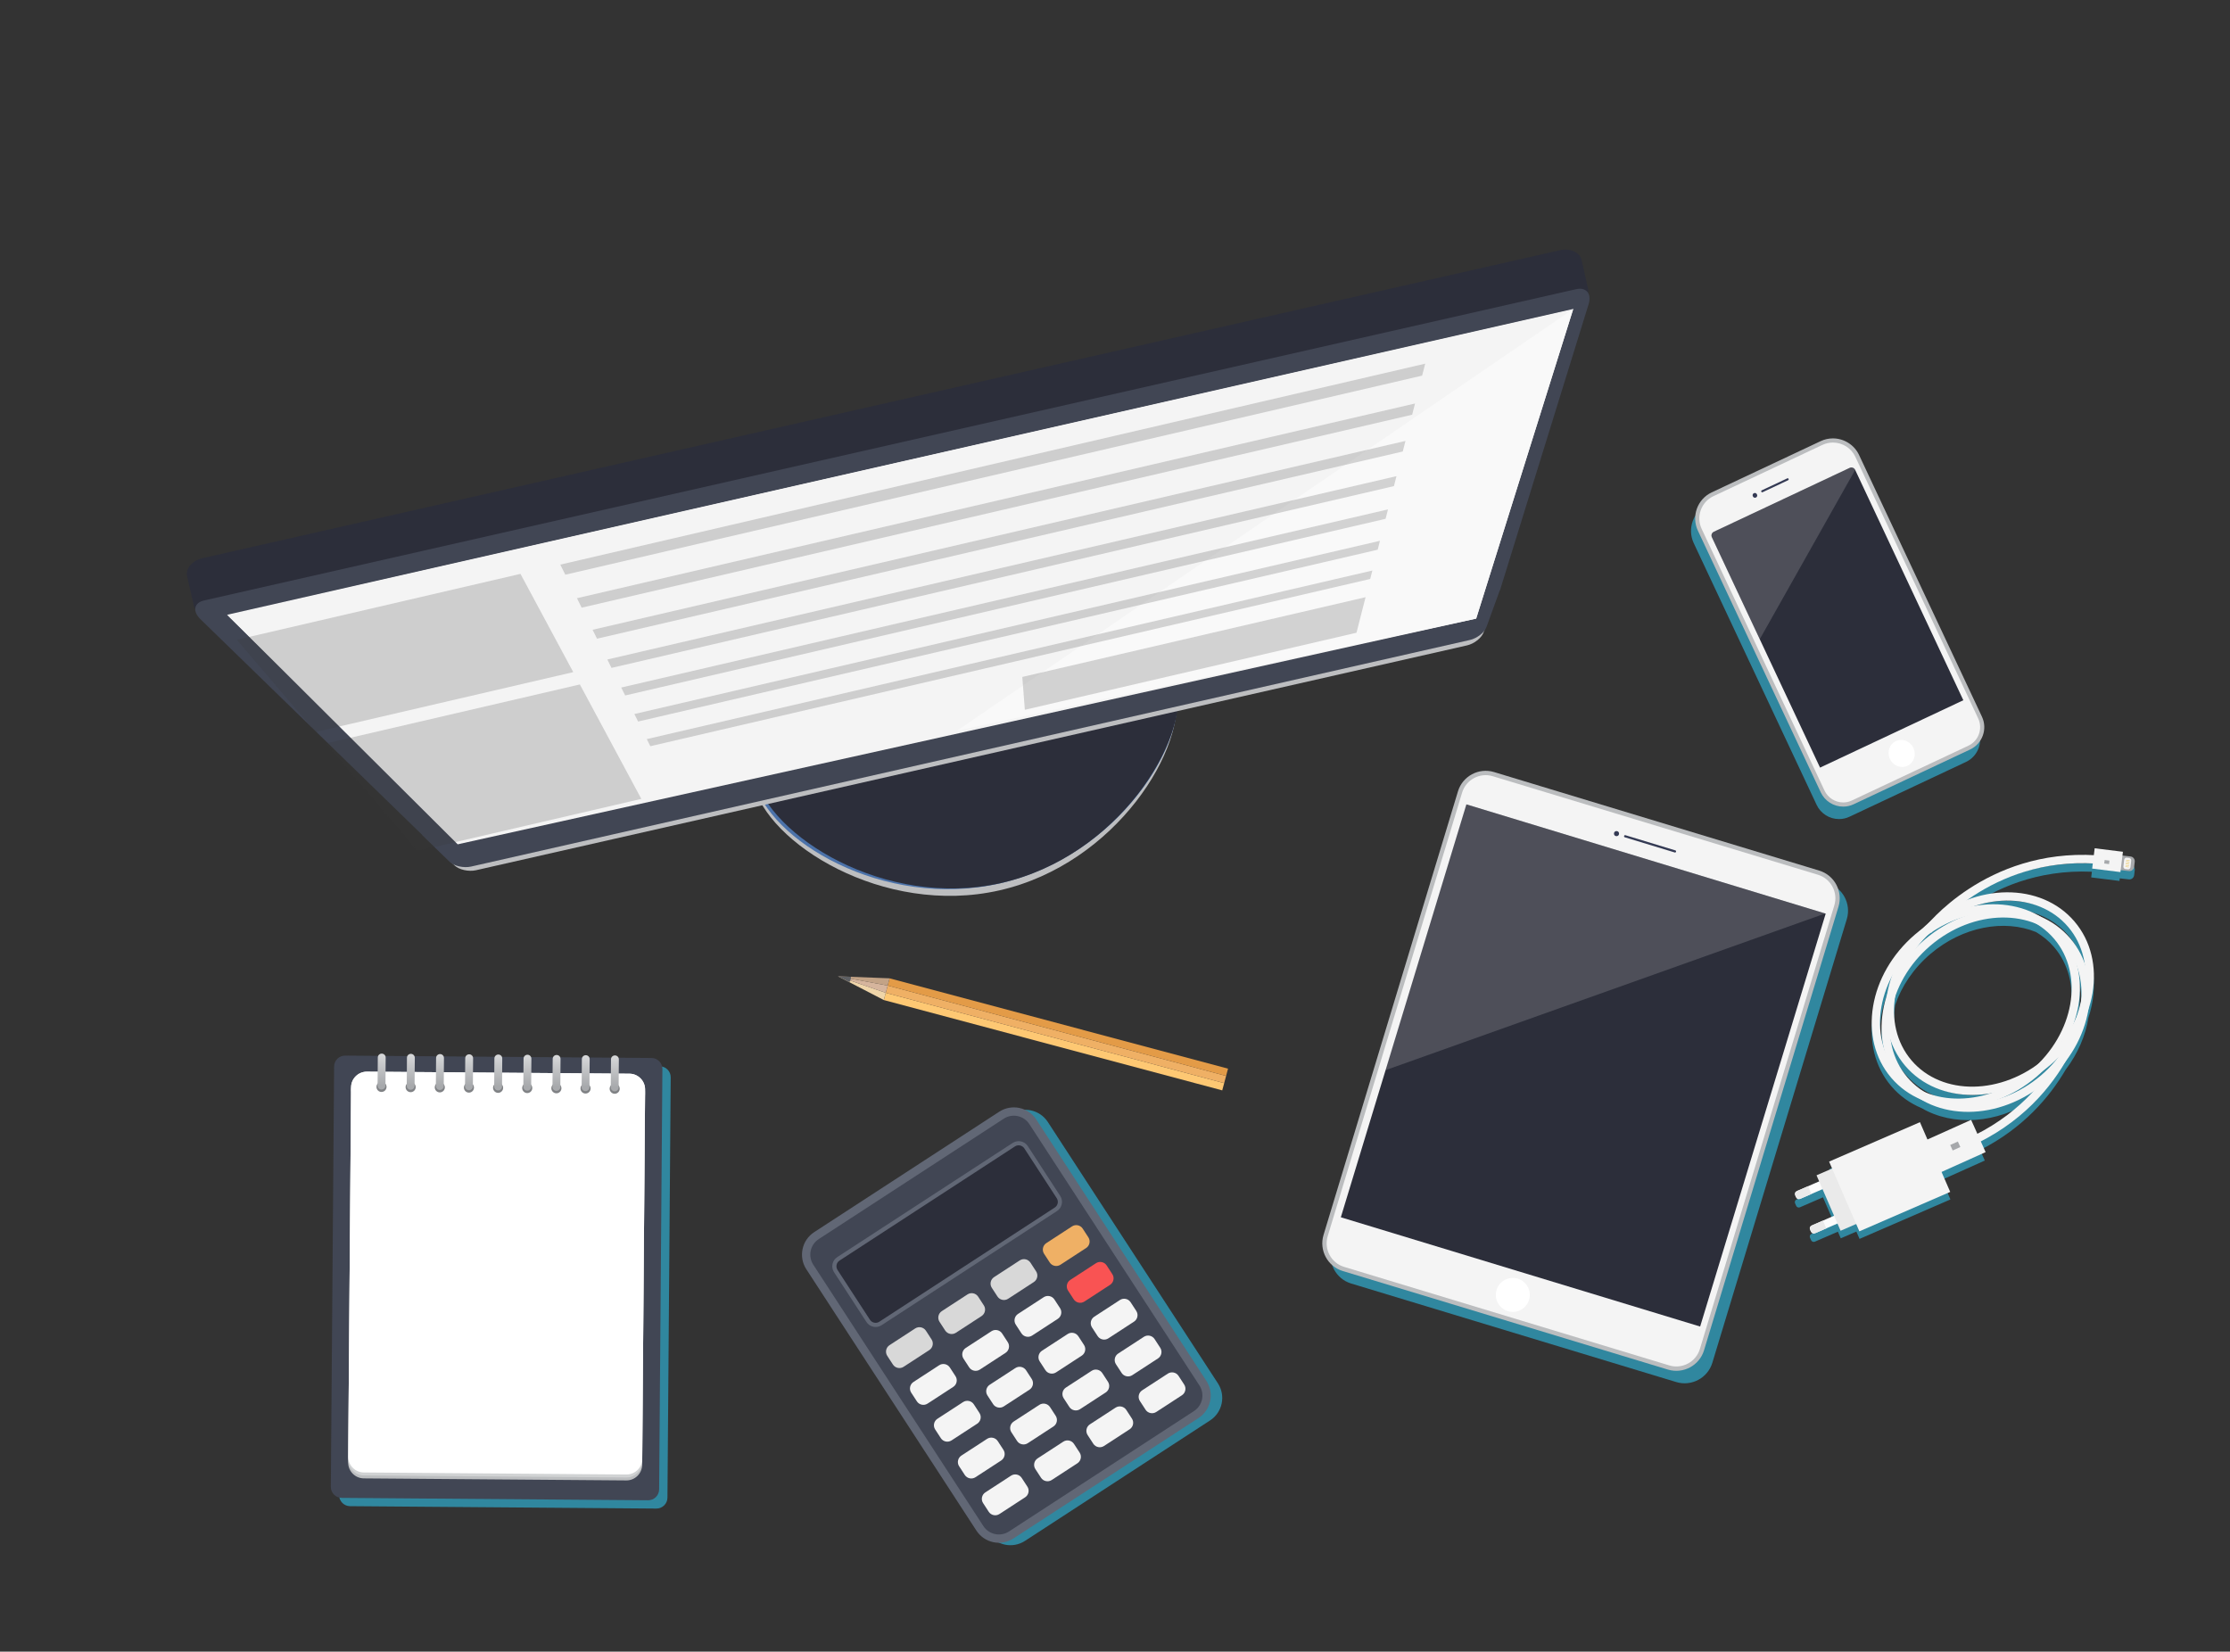 <?xml version="1.0" encoding="utf-8"?>
<!-- Generator: Adobe Illustrator 16.0.0, SVG Export Plug-In . SVG Version: 6.00 Build 0)  -->
<!DOCTYPE svg PUBLIC "-//W3C//DTD SVG 1.1//EN" "http://www.w3.org/Graphics/SVG/1.1/DTD/svg11.dtd">
<svg version="1.1" xmlns="http://www.w3.org/2000/svg" xmlns:xlink="http://www.w3.org/1999/xlink" x="0px" y="0px"
	 width="540.071px" height="400px" viewBox="0 0 540.071 400" enable-background="new 0 0 540.071 400" xml:space="preserve">
<rect x="0" y="0" width="540.071" height="400" fill="#333333" stroke="none"/>
<g id="Background">
</g>
<g id="Objects">
	<g>
		<defs>
			<rect id="SVGID_1_" x="8.35" width="800" height="400"/>
		</defs>
		<clipPath id="SVGID_2_">
			<use xlink:href="#SVGID_1_"  overflow="visible"/>
		</clipPath>
		<g clip-path="url(#SVGID_2_)">
			<g>
				<path opacity="0.7" fill="#30ACCE" d="M478.993,176.592l-29.77-63.396c-1.143-2.434-3.627-4.006-6.33-4.006
					c-1.027,0-2.019,0.221-2.95,0.659l-26.401,12.416c-3.479,1.636-4.979,5.796-3.345,9.275l29.769,63.396
					c0.978,2.083,3.105,3.428,5.417,3.428c0.877,0,1.727-0.189,2.523-0.564l28.223-13.273
					C479.106,183.129,480.389,179.569,478.993,176.592z"/>
				<g>
					<g>
						<g>
							<g>
								<path fill="#F4F4F4" d="M476.922,181.052L448.7,194.324c-2.723,1.279-5.994,0.1-7.272-2.622l-29.769-63.396
									c-1.512-3.22-0.115-7.092,3.104-8.605l26.4-12.416c3.223-1.516,7.098-0.118,8.612,3.105l29.768,63.396
									C480.819,176.504,479.641,179.773,476.922,181.052z"/>
							</g>
							<g>
								<path fill="#BBBDBF" d="M446.389,195.345c-2.313,0-4.439-1.346-5.417-3.428l-29.769-63.397
									c-1.634-3.479-0.134-7.64,3.345-9.274l26.401-12.416c0.931-0.438,1.923-0.66,2.951-0.66c2.703,0,5.188,1.573,6.33,4.007
									l29.768,63.396c1.398,2.978,0.115,6.537-2.861,7.936l-28.225,13.273C448.116,195.154,447.266,195.345,446.389,195.345z
									 M443.901,107.177c-0.879,0-1.727,0.189-2.522,0.563l-26.401,12.415c-2.977,1.4-4.26,4.96-2.862,7.936l29.768,63.397
									c0.813,1.731,2.583,2.85,4.506,2.85c0.729,0,1.434-0.157,2.096-0.469l28.225-13.272c2.473-1.164,3.541-4.123,2.379-6.597
									l-29.768-63.396C448.342,108.521,446.215,107.177,443.901,107.177z"/>
							</g>
						</g>
						<path fill="#2C2E3A" d="M475.489,169.585l-34.701,16.318l-26.199-55.796c-0.234-0.499-0.02-1.095,0.479-1.33l32.891-15.467
							c0.498-0.234,1.096-0.02,1.33,0.48L475.489,169.585z"/>
						<path fill="#343A54" d="M433.061,116.296l-6.186,2.909c-0.118,0.056-0.261,0-0.319-0.124l0,0
							c-0.058-0.123-0.009-0.269,0.108-0.324l6.187-2.909c0.117-0.055,0.261,0.001,0.318,0.124l0,0
							C433.227,116.095,433.178,116.241,433.061,116.296z"/>
						
							<ellipse transform="matrix(0.905 -0.426 0.426 0.905 -10.57 192.489)" fill="#343A54" cx="424.885" cy="119.867" rx="0.55" ry="0.578"/>
						<g>
							
								<ellipse transform="matrix(0.905 -0.426 0.426 0.905 -33.954 213.321)" fill="#FFFFFF" cx="460.442" cy="182.651" rx="3.143" ry="3.303"/>
						</g>
					</g>
					<path opacity="0.17" fill="#F2F2F2" d="M449.292,113.797l-23.106,41.009l-11.594-24.691c0,0-0.265-0.988,0.439-1.319
						s32.965-15.502,32.965-15.502S448.877,112.914,449.292,113.797z"/>
				</g>
			</g>
			<g>
				<path opacity="0.7" fill="#30ACCE" d="M442.592,213.86l-78.746-23.862c-3.7-1.118-7.617,0.977-8.737,4.673l-32.556,107.432
					c-1.12,3.695,0.973,7.619,4.669,8.739l78.745,23.868c3.701,1.112,7.615-0.98,8.737-4.673l32.561-107.439
					C448.385,218.901,446.29,214.98,442.592,213.86z"/>
				<g>
					<g>
						<path fill="#BBBDBF" d="M412.691,327.016c-1.122,3.692-5.037,5.786-8.737,4.673l-78.746-23.867
							c-3.696-1.12-5.79-5.044-4.669-8.739l32.556-107.432c1.12-3.696,5.038-5.791,8.737-4.673l78.747,23.862
							c3.697,1.12,5.792,5.041,4.673,8.737L412.691,327.016z"/>
						<path fill="#F4F4F4" d="M411.685,326.705c-0.954,3.145-4.282,4.925-7.423,3.97l-78.747-23.862
							c-3.14-0.952-4.921-4.283-3.97-7.424L354.1,191.958c0.957-3.147,4.288-4.93,7.427-3.973l78.75,23.861
							c3.141,0.955,4.922,4.283,3.967,7.425L411.685,326.705z"/>
					</g>
					
						<rect x="337.839" y="205.741" transform="matrix(0.957 0.291 -0.291 0.957 91.695 -100.402)" fill="#2C2E3A" width="90.928" height="104.492"/>
					<polygon opacity="0.17" fill="#F2F2F2" points="442.006,221.237 335.403,259.229 355.016,194.77 					"/>
					<circle fill="#FFFFFF" cx="366.38" cy="313.605" r="4.111"/>
					<path fill="#343A54" d="M405.604,206.456l-12.122-3.688c-0.122-0.037-0.191-0.166-0.154-0.288l0.019-0.061
						c0.037-0.122,0.167-0.19,0.289-0.154l12.122,3.688c0.122,0.037,0.191,0.166,0.154,0.289l-0.019,0.06
						C405.854,206.424,405.726,206.493,405.604,206.456z"/>
					<circle fill="#343A54" cx="391.493" cy="201.888" r="0.616"/>
				</g>
			</g>
			<g>
				<path opacity="0.7" fill="#30ACCE" d="M159.797,258.237l-7.997-0.062c-0.149-0.326-0.472-0.556-0.854-0.557
					c-0.384-0.004-0.71,0.221-0.864,0.543l-5.345-0.041c-0.147-0.325-0.47-0.555-0.852-0.557c-0.381-0.004-0.708,0.221-0.861,0.543
					l-5.344-0.041c-0.147-0.325-0.471-0.553-0.854-0.556c-0.381-0.003-0.708,0.22-0.863,0.542l-5.345-0.041
					c-0.149-0.325-0.47-0.555-0.854-0.56c-0.381,0-0.708,0.225-0.86,0.546l-5.342-0.041c-0.149-0.324-0.472-0.554-0.856-0.555
					c-0.381-0.006-0.708,0.219-0.863,0.541l-5.342-0.041c-0.149-0.324-0.471-0.554-0.852-0.555
					c-0.386-0.006-0.712,0.219-0.866,0.541l-5.339-0.041c-0.148-0.325-0.472-0.556-0.854-0.557
					c-0.382-0.003-0.709,0.221-0.865,0.543l-5.343-0.041c-0.149-0.325-0.472-0.554-0.856-0.558c-0.38-0.002-0.707,0.223-0.861,0.544
					l-5.338-0.041c-0.15-0.324-0.475-0.555-0.857-0.558c-0.382-0.002-0.711,0.222-0.865,0.544l-8.005-0.063
					c-1.46-0.011-2.66,1.174-2.672,2.634l-0.792,101.809c-0.014,1.456,1.172,2.661,2.631,2.67l74.201,0.579
					c1.458,0.011,2.664-1.176,2.678-2.632l0.789-101.806C162.453,259.453,161.26,258.252,159.797,258.237z"/>
				<g>
					<g>
						<g>
							<path fill="#414654" d="M159.633,360.707c-0.014,1.457-1.219,2.644-2.677,2.633l-74.202-0.579
								c-1.459-0.009-2.646-1.214-2.631-2.671l0.792-101.808c0.011-1.46,1.212-2.645,2.671-2.634l74.197,0.575
								c1.463,0.015,2.655,1.216,2.639,2.678L159.633,360.707z"/>
							<path fill="#BCBEC0" d="M88.099,358.035c-2.093-0.018-3.796-1.743-3.781-3.839l0.695-89.445
								c0.016-2.096,1.746-3.8,3.844-3.784l63.583,0.494c2.095,0.014,3.797,1.747,3.782,3.842l-0.695,89.444
								c-0.015,2.101-1.742,3.8-3.839,3.785L88.099,358.035z"/>
							<path fill="#D1D3D4" d="M88.106,357.319c-2.095-0.018-3.796-1.744-3.782-3.845l0.697-89.44
								c0.014-2.101,1.747-3.801,3.841-3.786l63.582,0.496c2.098,0.018,3.799,1.747,3.784,3.841l-0.695,89.444
								c-0.015,2.099-1.745,3.801-3.84,3.784L88.106,357.319z"/>
							<path fill="#F1F2F2" d="M85.022,263.314l-0.012,1.585c0.012-2.1,1.743-3.795,3.84-3.782l63.586,0.496
								c2.095,0.013,3.798,1.743,3.783,3.839l0.008-1.582c0.02-2.095-1.684-3.826-3.777-3.842l-63.588-0.49
								C86.769,259.52,85.037,261.225,85.022,263.314z"/>
							<path fill="#FFFFFF" d="M88.114,356.603c-2.095-0.014-3.799-1.744-3.783-3.84l0.698-89.447
								c0.013-2.097,1.743-3.796,3.84-3.778l63.583,0.49c2.097,0.018,3.801,1.747,3.781,3.842l-0.694,89.447
								c-0.016,2.096-1.745,3.796-3.84,3.782L88.114,356.603z"/>
							<g>
								<g>
									<path fill="#808285" d="M148.88,262.444c-0.677-0.004-1.23,0.534-1.237,1.209c-0.003,0.676,0.54,1.23,1.219,1.237
										c0.678,0.008,1.217-0.542,1.225-1.215C150.094,262.997,149.558,262.45,148.88,262.444z"/>
									
										<linearGradient id="SVGID_3_" gradientUnits="userSpaceOnUse" x1="6848.477" y1="1864.839" x2="6840.224" y2="1864.839" gradientTransform="matrix(0.008 -1 -1 -0.008 1961.036 7118.441)">
										<stop  offset="0" style="stop-color:#DCDDDE"/>
										<stop  offset="1" style="stop-color:#A7A9AC"/>
									</linearGradient>
									<path fill="url(#SVGID_3_)" d="M148.932,255.605c-0.528-0.006-0.956,0.416-0.961,0.938l-0.053,6.8
										c-0.001,0.522,0.418,0.951,0.948,0.957l0,0c0.525-0.001,0.956-0.42,0.958-0.943l0.054-6.797
										C149.88,256.034,149.458,255.606,148.932,255.605L148.932,255.605z"/>
								</g>
								<g>
									<path fill="#808285" d="M141.819,262.39c-0.678-0.005-1.23,0.535-1.236,1.213c-0.001,0.675,0.538,1.228,1.215,1.233
										c0.678,0.005,1.229-0.542,1.235-1.216C143.041,262.94,142.498,262.394,141.819,262.39z"/>
									
										<linearGradient id="SVGID_4_" gradientUnits="userSpaceOnUse" x1="6848.477" y1="1871.898" x2="6840.227" y2="1871.898" gradientTransform="matrix(0.008 -1 -1 -0.008 1961.036 7118.441)">
										<stop  offset="0" style="stop-color:#DCDDDE"/>
										<stop  offset="1" style="stop-color:#A7A9AC"/>
									</linearGradient>
									<path fill="url(#SVGID_4_)" d="M141.872,255.551c-0.524-0.006-0.956,0.416-0.956,0.94l-0.052,6.799
										c-0.006,0.523,0.417,0.952,0.941,0.952l0,0c0.526,0.006,0.951-0.414,0.956-0.94l0.05-6.797
										C142.821,255.98,142.397,255.554,141.872,255.551L141.872,255.551z"/>
								</g>
								<g>
									<path fill="#808285" d="M134.759,262.335c-0.678-0.007-1.228,0.534-1.234,1.212c-0.001,0.672,0.541,1.228,1.218,1.234
										c0.676,0.006,1.223-0.54,1.229-1.213C135.979,262.894,135.437,262.339,134.759,262.335z"/>
									
										<linearGradient id="SVGID_5_" gradientUnits="userSpaceOnUse" x1="6848.476" y1="1878.96" x2="6840.227" y2="1878.96" gradientTransform="matrix(0.008 -1 -1 -0.008 1961.036 7118.441)">
										<stop  offset="0" style="stop-color:#DCDDDE"/>
										<stop  offset="1" style="stop-color:#A7A9AC"/>
									</linearGradient>
									<path fill="url(#SVGID_5_)" d="M134.813,255.497c-0.525-0.004-0.957,0.413-0.959,0.938l-0.055,6.8
										c-0.001,0.521,0.423,0.947,0.951,0.954l0,0c0.521,0.004,0.949-0.418,0.954-0.938l0.051-6.801
										C135.762,255.923,135.34,255.501,134.813,255.497L134.813,255.497z"/>
								</g>
								<g>
									<path fill="#808285" d="M127.701,262.279c-0.68-0.006-1.235,0.537-1.236,1.212c-0.005,0.674,0.536,1.23,1.214,1.236
										c0.679,0.003,1.231-0.544,1.234-1.219C128.92,262.834,128.375,262.282,127.701,262.279z"/>
									
										<linearGradient id="SVGID_6_" gradientUnits="userSpaceOnUse" x1="6848.481" y1="1886.017" x2="6840.226" y2="1886.017" gradientTransform="matrix(0.008 -1 -1 -0.008 1961.036 7118.441)">
										<stop  offset="0" style="stop-color:#DCDDDE"/>
										<stop  offset="1" style="stop-color:#A7A9AC"/>
									</linearGradient>
									<path fill="url(#SVGID_6_)" d="M127.751,255.438c-0.524,0-0.955,0.418-0.954,0.941l-0.053,6.8
										c-0.005,0.522,0.417,0.952,0.94,0.956l0,0c0.526,0.005,0.955-0.42,0.959-0.943l0.054-6.797
										C128.697,255.872,128.28,255.444,127.751,255.438L127.751,255.438z"/>
								</g>
								<g>
									<path fill="#808285" d="M120.636,262.223c-0.668-0.004-1.218,0.536-1.229,1.213c-0.003,0.675,0.543,1.231,1.215,1.237
										c0.681,0.006,1.226-0.544,1.231-1.216C121.856,262.777,121.317,262.227,120.636,262.223z"/>
									
										<linearGradient id="SVGID_7_" gradientUnits="userSpaceOnUse" x1="6848.476" y1="1893.076" x2="6840.229" y2="1893.076" gradientTransform="matrix(0.008 -1 -1 -0.008 1961.036 7118.441)">
										<stop  offset="0" style="stop-color:#DCDDDE"/>
										<stop  offset="1" style="stop-color:#A7A9AC"/>
									</linearGradient>
									<path fill="url(#SVGID_7_)" d="M120.693,255.389c-0.523-0.008-0.955,0.414-0.959,0.935l-0.052,6.801
										c-0.004,0.524,0.418,0.951,0.941,0.954l0,0c0.529,0.003,0.959-0.416,0.965-0.938l0.051-6.8
										C121.643,255.816,121.221,255.391,120.693,255.389L120.693,255.389z"/>
								</g>
								<g>
									<path fill="#808285" d="M113.583,262.17c-0.679-0.003-1.23,0.533-1.236,1.211c-0.003,0.678,0.539,1.232,1.217,1.234
										c0.674,0.005,1.222-0.539,1.229-1.215C114.799,262.723,114.261,262.176,113.583,262.17z"/>
									
										<linearGradient id="SVGID_8_" gradientUnits="userSpaceOnUse" x1="6848.476" y1="1900.138" x2="6840.227" y2="1900.138" gradientTransform="matrix(0.008 -1 -1 -0.008 1961.036 7118.441)">
										<stop  offset="0" style="stop-color:#DCDDDE"/>
										<stop  offset="1" style="stop-color:#A7A9AC"/>
									</linearGradient>
									<path fill="url(#SVGID_8_)" d="M113.636,255.334c-0.531-0.008-0.958,0.412-0.963,0.938l-0.054,6.797
										c-0.001,0.522,0.418,0.949,0.95,0.957l0,0c0.525,0.004,0.955-0.418,0.955-0.941l0.055-6.801
										C114.58,255.763,114.16,255.336,113.636,255.334L113.636,255.334z"/>
								</g>
								<g>
									<path fill="#808285" d="M106.524,262.116c-0.678-0.005-1.229,0.533-1.234,1.212c-0.006,0.674,0.538,1.227,1.214,1.234
										c0.681,0.004,1.224-0.54,1.235-1.216C107.74,262.671,107.203,262.12,106.524,262.116z"/>
									
										<linearGradient id="SVGID_9_" gradientUnits="userSpaceOnUse" x1="6848.479" y1="1907.196" x2="6840.23" y2="1907.196" gradientTransform="matrix(0.008 -1 -1 -0.008 1961.036 7118.441)">
										<stop  offset="0" style="stop-color:#DCDDDE"/>
										<stop  offset="1" style="stop-color:#A7A9AC"/>
									</linearGradient>
									<path fill="url(#SVGID_9_)" d="M106.576,255.277c-0.524-0.005-0.957,0.415-0.962,0.938l-0.055,6.799
										c-0.002,0.525,0.426,0.952,0.95,0.954l0,0c0.527,0.008,0.953-0.414,0.961-0.938l0.051-6.8
										C107.526,255.707,107.103,255.278,106.576,255.277L106.576,255.277z"/>
								</g>
								<g>
									<path fill="#808285" d="M99.46,262.06c-0.678-0.009-1.225,0.538-1.229,1.213c-0.007,0.675,0.536,1.229,1.213,1.231
										c0.676,0.01,1.226-0.538,1.232-1.213C100.682,262.615,100.137,262.065,99.46,262.06z"/>
									
										<linearGradient id="SVGID_10_" gradientUnits="userSpaceOnUse" x1="6848.48" y1="1914.256" x2="6840.225" y2="1914.256" gradientTransform="matrix(0.008 -1 -1 -0.008 1961.036 7118.441)">
										<stop  offset="0" style="stop-color:#DCDDDE"/>
										<stop  offset="1" style="stop-color:#A7A9AC"/>
									</linearGradient>
									<path fill="url(#SVGID_10_)" d="M99.513,255.222c-0.524-0.002-0.954,0.416-0.958,0.939l-0.048,6.798
										c-0.008,0.523,0.414,0.951,0.94,0.96l0,0c0.528-0.002,0.951-0.422,0.957-0.946l0.057-6.798
										C100.46,255.65,100.041,255.228,99.513,255.222L99.513,255.222z"/>
								</g>
								<g>
									<path fill="#808285" d="M92.404,262.003c-0.679-0.003-1.225,0.536-1.229,1.213c-0.008,0.677,0.534,1.233,1.209,1.236
										c0.682,0.006,1.225-0.542,1.231-1.216C93.622,262.557,93.081,262.008,92.404,262.003z"/>
									
										<linearGradient id="SVGID_11_" gradientUnits="userSpaceOnUse" x1="6848.481" y1="1921.312" x2="6840.229" y2="1921.312" gradientTransform="matrix(0.008 -1 -1 -0.008 1961.036 7118.441)">
										<stop  offset="0" style="stop-color:#DCDDDE"/>
										<stop  offset="1" style="stop-color:#A7A9AC"/>
									</linearGradient>
									<path fill="url(#SVGID_11_)" d="M92.456,255.166c-0.525-0.002-0.958,0.415-0.959,0.939l-0.053,6.8
										c-0.006,0.523,0.42,0.954,0.944,0.956l0,0c0.53,0.002,0.956-0.416,0.963-0.943l0.054-6.798
										C93.408,255.599,92.983,255.172,92.456,255.166L92.456,255.166z"/>
								</g>
							</g>
						</g>
					</g>
				</g>
			</g>
			<g>
				<path opacity="0.7" fill="#30ACCE" d="M515.979,209.433l-2.164-0.25l0.094-0.758l-6.844-0.853l-0.191,1.54
					c-22.145-1.035-35.813,12.032-39.643,16.279c-0.01,0.008-0.018,0.014-0.027,0.021c-0.6,0.511-1.168,1.041-1.717,1.583
					c-0.566,0.421-1.131,0.845-1.676,1.31c-11.301,9.637-13.902,25.211-5.795,34.717c2.029,2.382,4.543,4.159,7.348,5.335
					c7.643,4.47,18.227,3.787,27.021-1.99c-3.479,3.779-7.943,7.394-13.664,10.315l-1.541-3.436l-10.297,4.622l-1.855-4.276
					l-22.008,9.551l0.73,1.685l-3.775,1.639l0.699,1.609l-3.222,1.398l-2.052,0.89l0,0l-0.304,0.132
					c-0.352,0.152-0.516,0.566-0.362,0.918l0.263,0.606c0.153,0.353,0.566,0.516,0.919,0.362l0.303-0.131l0,0l2.471-1.072l0,0
					l2.803-1.216l2.794,6.438l-5.577,2.42c-0.353,0.153-0.516,0.566-0.362,0.918l0.263,0.606c0.153,0.353,0.566,0.516,0.919,0.363
					l0.303-0.132l0,0l2.47-1.072l0,0l2.803-1.216l0.699,1.609l3.773-1.638l0.771,1.776l22.01-9.551l-2.066-4.759l10.395-4.666
					l-1.139-2.539c10.357-5.266,16.783-12.729,20.732-19.483c2.945-3.881,4.809-8.246,5.51-12.6
					c2.492-7.536,1.514-15.512-3.391-21.265c-6.037-7.079-16.332-8.818-25.865-5.271c6.563-4.608,16.701-9.372,30.088-8.787
					l-0.17,1.375l6.844,0.852l0.078-0.625l2.195,0.253c0.635,0.073,1.215-0.387,1.287-1.021l0.143-1.23
					C517.073,210.086,516.614,209.506,515.979,209.433z M461.93,262.924c-2.154-2.526-3.461-5.535-3.98-8.748
					c0.779,2.147,1.928,4.159,3.459,5.954c4.934,5.787,12.717,7.99,20.602,6.671c-5.426,1.75-11.016,1.692-15.709-0.23
					C464.678,265.606,463.194,264.405,461.93,262.924z M493.211,262.785c0.6-0.51,1.168-1.041,1.717-1.583
					c0.566-0.421,1.131-0.845,1.676-1.31c0.557-0.474,1.084-0.966,1.598-1.467c-1.146,1.43-2.449,2.787-3.914,4.035
					c-2.781,2.372-5.852,4.108-8.998,5.244C488.059,266.511,490.745,264.889,493.211,262.785z M504.04,244.237
					c-0.217,0.989-0.561,2.351-1.088,3.985c-0.191,0.426-0.393,0.85-0.607,1.271c1.436-4.252,1.764-8.646,0.904-12.709
					C503.977,239.146,504.235,241.67,504.04,244.237z M497.475,229.375c6.971,8.174,5.133,21.367-3.885,30.321
					c-10.279,7.564-23.658,7.327-30.65-0.873c-3.596-4.218-4.842-9.772-3.973-15.392c1.529-4.515,4.41-8.869,8.533-12.386
					c7.826-6.672,17.922-8.465,25.604-5.316C494.729,226.692,496.211,227.895,497.475,229.375z M466.194,229.514
					c-0.555,0.474-1.084,0.966-1.598,1.467c0.688-0.855,1.428-1.684,2.229-2.478c0.289-0.214,0.584-0.413,0.879-0.614l0.027,0.021
					c0.006-0.006,0.027-0.035,0.064-0.08c2.025-1.371,4.152-2.452,6.32-3.235C471.348,225.789,468.661,227.41,466.194,229.514z
					 M458.071,238.706c-0.477,1.409-0.834,2.834-1.063,4.259c-1.391,4.201-1.699,8.537-0.85,12.55
					C454.54,250.271,455.256,244.222,458.071,238.706z M500.868,226.482c2.154,2.526,3.463,5.535,3.982,8.748
					c-0.781-2.147-1.93-4.159-3.459-5.954c-2.031-2.382-4.545-4.159-7.35-5.335c-4.51-2.638-10.043-3.479-15.637-2.543
					C486.819,218.684,495.633,220.344,500.868,226.482z"/>
				<g>
					<g>
						<g>
							<g>
								<path fill="#FCFCFC" d="M447.672,293.676l0.266,0.615c0.152,0.35-0.01,0.76-0.359,0.912l-8.053,3.494
									c-0.35,0.152-0.76-0.01-0.912-0.359l-0.267-0.615c-0.152-0.351,0.01-0.761,0.36-0.912l8.053-3.495
									C447.11,293.164,447.52,293.326,447.672,293.676z"/>
								<path fill="#FCFCFC" d="M444.059,285.35l0.268,0.615c0.15,0.35-0.012,0.76-0.361,0.912l-8.053,3.494
									c-0.35,0.152-0.76-0.01-0.912-0.359l-0.267-0.615c-0.151-0.351,0.01-0.761,0.36-0.912l8.053-3.495
									C443.497,284.838,443.907,285,444.059,285.35z"/>
							</g>
							<path fill="#EAEAEA" d="M441.484,295.604l-2.471,1.072c-0.519,0.226-0.759,0.834-0.533,1.354
								c0.225,0.519,0.834,0.759,1.353,0.534l2.47-1.072L441.484,295.604z"/>
							<path fill="#EAEAEA" d="M437.871,287.278l-2.47,1.072c-0.52,0.226-0.76,0.834-0.534,1.354
								c0.225,0.519,0.834,0.759,1.353,0.534l2.471-1.072L437.871,287.278z"/>
						</g>
						
							<rect x="439.121" y="285.755" transform="matrix(-0.398 -0.917 0.917 -0.398 358.494 814.471)" fill="#EAEAEA" width="14.644" height="7.745"/>
						
							<rect x="448.48" y="272.805" transform="matrix(-0.398 -0.917 0.917 -0.398 378.642 818.039)" fill="#F4F4F4" width="18.417" height="23.992"/>
					</g>
					<g>
						<g>
							<path fill="#F4F4F4" d="M458.016,261.009c-8.107-9.506-5.506-25.08,5.795-34.717s27.092-9.743,35.197-0.237
								s5.506,25.08-5.797,34.717C481.911,270.408,466.122,270.515,458.016,261.009z M497.475,227.361
								c-7.385-8.661-21.9-8.453-32.357,0.463c-10.457,8.917-12.955,23.217-5.57,31.878s21.9,8.453,32.357-0.463
								C502.362,250.322,504.86,236.022,497.475,227.361z"/>
						</g>
						<g>
							<path fill="#F4F4F4" d="M461.409,258.116c-8.107-9.506-5.506-25.08,5.795-34.717c11.301-9.638,27.092-9.743,35.197-0.237
								s5.506,25.08-5.797,34.717C485.303,267.516,469.514,267.622,461.409,258.116z M500.868,224.469
								c-7.385-8.661-21.9-8.454-32.357,0.463c-10.457,8.916-12.955,23.217-5.57,31.878s21.9,8.453,32.357-0.463
								C505.754,247.43,508.252,233.13,500.868,224.469z"/>
						</g>
						<g>
							<path fill="#F4F4F4" d="M460.399,262.217c-8.105-9.506-5.506-25.08,5.795-34.717c11.303-9.637,27.092-9.743,35.197-0.237
								s5.506,25.08-5.797,34.717C484.293,271.616,468.504,271.723,460.399,262.217z M499.858,228.569
								c-7.385-8.661-21.9-8.454-32.357,0.463s-12.955,23.217-5.57,31.878c7.387,8.661,21.9,8.453,32.357-0.463
								C504.745,251.53,507.243,237.23,499.858,228.569z"/>
						</g>
					</g>
					<g>
						<path fill="#F4F4F4" d="M466.122,224.685c0.145-0.192,14.742-19.176,41.482-17.559l-0.121,2.01
							c-25.629-1.549-39.613,16.576-39.752,16.76L466.122,224.685z"/>
					</g>
					<g>
						<path fill="#F4F4F4" d="M506.364,240.72c-0.027,0.238-3.17,23.979-27.133,35.957l-0.9-1.801
							c22.967-11.481,26.006-34.172,26.033-34.399L506.364,240.72z"/>
					</g>
					<g>
						
							<rect x="469.216" y="271.622" transform="matrix(0.41 0.912 -0.912 0.41 532.715 -268.081)" fill="#F4F4F4" width="8.566" height="11.916"/>
						
							<rect x="472.768" y="276.564" transform="matrix(0.41 0.912 -0.912 0.41 532.556 -268.098)" fill="#A6A8AB" width="1.463" height="2.034"/>
					</g>
					<g>
						<g>
							<path fill="#A6A8AB" d="M510.997,209.269l0.143-1.246c0.074-0.631,0.65-1.088,1.281-1.015l3.566,0.412
								c0.631,0.072,1.088,0.648,1.014,1.279l-0.143,1.246c-0.072,0.631-0.648,1.087-1.279,1.015l-3.568-0.412
								C511.379,210.476,510.922,209.899,510.997,209.269z"/>
							<path fill="#F4F4F4" d="M514.252,209.85l0.188-1.627c0.035-0.304,0.313-0.524,0.617-0.489l0.6,0.069
								c0.305,0.035,0.525,0.313,0.49,0.617l-0.188,1.627c-0.035,0.304-0.313,0.524-0.617,0.489l-0.602-0.069
								C514.438,210.432,514.217,210.154,514.252,209.85z"/>
							<g>
								<g>
									<path fill="#EFCE73" d="M514.905,208.311l0.004-0.042c0.004-0.021,0.023-0.037,0.045-0.035l0.797,0.093
										c0.021,0.002,0.037,0.021,0.035,0.043l-0.006,0.043c-0.002,0.021-0.021,0.037-0.043,0.034l-0.799-0.092
										C514.917,208.353,514.901,208.332,514.905,208.311z"/>
									<path fill="#EFCE73" d="M514.87,208.609L514.87,208.609c0.004-0.033,0.035-0.057,0.068-0.053l0.754,0.087
										c0.033,0.004,0.059,0.034,0.055,0.067l0,0c-0.004,0.033-0.035,0.058-0.068,0.054l-0.756-0.087
										C514.889,208.674,514.866,208.643,514.87,208.609z"/>
									<path fill="#EFCE73" d="M514.833,208.93L514.833,208.93c0.004-0.033,0.035-0.057,0.068-0.053l0.754,0.087
										c0.033,0.004,0.059,0.034,0.055,0.067l0,0c-0.004,0.033-0.035,0.058-0.068,0.054l-0.756-0.087
										C514.852,208.994,514.829,208.963,514.833,208.93z"/>
									<path fill="#EFCE73" d="M514.795,209.25L514.795,209.25c0.004-0.033,0.035-0.057,0.068-0.053l0.754,0.087
										c0.033,0.004,0.059,0.034,0.055,0.067l0,0c-0.004,0.033-0.035,0.058-0.068,0.054l-0.754-0.088
										C514.817,209.314,514.792,209.283,514.795,209.25z"/>
									<path fill="#EFCE73" d="M514.758,209.57L514.758,209.57c0.004-0.033,0.035-0.057,0.068-0.053l0.754,0.087
										c0.035,0.004,0.059,0.034,0.055,0.067l0,0c-0.004,0.033-0.035,0.058-0.068,0.054l-0.754-0.088
										C514.78,209.635,514.754,209.604,514.758,209.57z"/>
									<path fill="#EFCE73" d="M514.719,209.912l0.006-0.042c0.002-0.022,0.021-0.037,0.043-0.035l0.797,0.092
										c0.023,0.003,0.037,0.022,0.035,0.044l-0.004,0.043c-0.004,0.021-0.023,0.037-0.045,0.034l-0.797-0.092
										C514.733,209.953,514.717,209.934,514.719,209.912z"/>
								</g>
							</g>
						</g>
						<g>
							
								<rect x="507.702" y="204.996" transform="matrix(-0.123 0.992 -0.992 -0.123 779.944 -272.141)" fill="#F4F4F4" width="4.958" height="6.897"/>
							
								<rect x="509.758" y="207.856" transform="matrix(-0.122 0.993 -0.993 -0.122 779.471 -272.406)" fill="#A6A8AB" width="0.846" height="1.177"/>
						</g>
					</g>
				</g>
			</g>
			<g>
				<path opacity="0.7" fill="#30ACCE" d="M244.786,269.825l-44.822,29.17c-3,1.952-3.852,5.98-1.9,8.979l41.193,63.298
					c1.952,3,5.981,3.853,8.981,1.9l44.822-29.17c2.999-1.952,3.852-5.98,1.899-8.98l-41.193-63.298
					C251.813,268.726,247.785,267.873,244.786,269.825z"/>
				<g>
					<g>
						<g>
							<path fill="#414654" d="M289.724,342.569l-44.821,29.17c-2.528,1.645-5.942,0.923-7.587-1.605l-41.193-63.297
								c-1.645-2.528-0.923-5.942,1.605-7.588l44.822-29.169c2.528-1.646,5.942-0.923,7.587,1.604l41.193,63.298
								C292.974,337.511,292.251,340.925,289.724,342.569z"/>
						</g>
						<g>
							<path fill="#616775" d="M290.273,343.414l-44.822,29.169c-3,1.952-7.028,1.101-8.981-1.899l-41.193-63.298
								c-1.952-2.999-1.1-7.028,1.9-8.98L242,269.236c2.999-1.952,7.028-1.101,8.979,1.899l41.193,63.298
								C294.125,337.434,293.272,341.462,290.273,343.414z M198.276,300.094c-2.069,1.347-2.657,4.125-1.311,6.193l41.193,63.298
								c1.347,2.069,4.125,2.657,6.195,1.311l44.822-29.17c2.068-1.347,2.656-4.124,1.31-6.194l-41.193-63.297
								c-1.346-2.069-4.125-2.657-6.193-1.311L198.276,300.094z"/>
						</g>
					</g>
					<g>
						<g>
							<path fill="#D8D8D8" d="M225.063,326.963l-6.225,4.052c-0.861,0.561-2.025,0.314-2.585-0.547l-1.373-2.11
								c-0.561-0.861-0.314-2.024,0.547-2.585l6.225-4.052c0.861-0.561,2.025-0.314,2.586,0.547l1.373,2.11
								C226.171,325.239,225.925,326.402,225.063,326.963z"/>
							<path fill="#D8D8D8" d="M237.723,318.725l-6.225,4.052c-0.861,0.561-2.025,0.314-2.586-0.548l-1.373-2.109
								c-0.561-0.861-0.314-2.025,0.547-2.586l6.225-4.051c0.861-0.561,2.025-0.314,2.585,0.547l1.373,2.109
								C238.831,317,238.584,318.164,237.723,318.725z"/>
							<path fill="#D8D8D8" d="M250.383,310.486l-6.225,4.051c-0.862,0.561-2.025,0.314-2.586-0.547l-1.373-2.109
								c-0.561-0.862-0.314-2.025,0.547-2.586l6.225-4.052c0.862-0.561,2.025-0.314,2.586,0.547l1.373,2.11
								C251.49,308.762,251.244,309.926,250.383,310.486z"/>
							<path fill="#EFB065" d="M263.042,302.247l-6.226,4.052c-0.861,0.561-2.025,0.314-2.585-0.547l-1.373-2.11
								c-0.561-0.861-0.314-2.024,0.547-2.586l6.225-4.051c0.861-0.561,2.025-0.314,2.586,0.547l1.373,2.11
								C264.15,300.523,263.904,301.687,263.042,302.247z"/>
						</g>
						<g>
							<path fill="#F4F4F4" d="M230.865,335.878l-6.225,4.051c-0.862,0.561-2.025,0.314-2.586-0.547l-1.373-2.109
								c-0.561-0.862-0.314-2.025,0.547-2.586l6.225-4.052c0.861-0.561,2.025-0.314,2.586,0.547l1.373,2.11
								C231.973,334.153,231.727,335.317,230.865,335.878z"/>
							<path fill="#F4F4F4" d="M243.524,327.639l-6.225,4.052c-0.861,0.561-2.025,0.314-2.585-0.547l-1.373-2.11
								c-0.561-0.861-0.315-2.024,0.547-2.586l6.225-4.051c0.861-0.561,2.025-0.314,2.586,0.547l1.373,2.11
								C244.632,325.915,244.386,327.078,243.524,327.639z"/>
							<path fill="#F4F4F4" d="M256.184,319.4l-6.225,4.051c-0.861,0.562-2.025,0.315-2.586-0.547L246,320.795
								c-0.561-0.861-0.314-2.025,0.547-2.586l6.226-4.051c0.861-0.561,2.025-0.314,2.585,0.547l1.373,2.109
								C257.292,317.676,257.045,318.84,256.184,319.4z"/>
							<path fill="#F95353" d="M268.844,311.162l-6.225,4.051c-0.862,0.561-2.025,0.314-2.586-0.547l-1.373-2.109
								c-0.561-0.862-0.314-2.025,0.547-2.586l6.225-4.052c0.862-0.561,2.025-0.314,2.586,0.547l1.373,2.11
								C269.951,309.438,269.705,310.602,268.844,311.162z"/>
						</g>
						<g>
							<path fill="#F4F4F4" d="M236.667,344.792l-6.225,4.052c-0.862,0.561-2.025,0.314-2.586-0.547l-1.373-2.11
								c-0.561-0.861-0.314-2.025,0.547-2.586l6.225-4.051c0.862-0.561,2.025-0.314,2.586,0.547l1.373,2.109
								C237.774,343.068,237.528,344.231,236.667,344.792z"/>
							<path fill="#F4F4F4" d="M249.326,336.554l-6.226,4.051c-0.861,0.561-2.025,0.314-2.585-0.547l-1.373-2.109
								c-0.561-0.862-0.314-2.025,0.547-2.586l6.225-4.052c0.861-0.561,2.025-0.314,2.586,0.547l1.373,2.11
								C250.434,334.829,250.188,335.993,249.326,336.554z"/>
							<path fill="#F4F4F4" d="M261.985,328.314l-6.225,4.052c-0.861,0.561-2.025,0.314-2.585-0.547l-1.374-2.11
								c-0.561-0.861-0.314-2.024,0.547-2.586l6.225-4.051c0.861-0.561,2.025-0.314,2.585,0.547l1.374,2.11
								C263.093,326.591,262.847,327.754,261.985,328.314z"/>
							<path fill="#F4F4F4" d="M274.645,320.076l-6.225,4.052c-0.861,0.561-2.025,0.314-2.586-0.548l-1.373-2.109
								c-0.561-0.861-0.314-2.025,0.547-2.586l6.226-4.051c0.861-0.562,2.025-0.314,2.585,0.547l1.373,2.109
								C275.753,318.352,275.506,319.516,274.645,320.076z"/>
						</g>
						<g>
							<path fill="#F4F4F4" d="M242.468,353.707l-6.225,4.051c-0.861,0.561-2.025,0.314-2.585-0.547l-1.374-2.11
								c-0.561-0.861-0.314-2.024,0.547-2.585l6.225-4.052c0.861-0.561,2.025-0.314,2.585,0.547l1.374,2.11
								C243.576,351.982,243.33,353.146,242.468,353.707z"/>
							<path fill="#F4F4F4" d="M255.127,345.468l-6.225,4.052c-0.862,0.561-2.025,0.314-2.586-0.547l-1.373-2.11
								c-0.561-0.861-0.314-2.025,0.547-2.586l6.225-4.051c0.862-0.561,2.025-0.314,2.586,0.547l1.373,2.109
								C256.235,343.744,255.989,344.907,255.127,345.468z"/>
							<path fill="#F4F4F4" d="M267.787,337.229l-6.225,4.051c-0.862,0.561-2.025,0.314-2.586-0.547l-1.373-2.109
								c-0.561-0.862-0.314-2.025,0.547-2.586l6.225-4.052c0.862-0.561,2.025-0.314,2.586,0.547l1.373,2.11
								C268.895,335.505,268.648,336.669,267.787,337.229z"/>
							<path fill="#F4F4F4" d="M280.446,328.99l-6.225,4.052c-0.861,0.561-2.025,0.314-2.585-0.547l-1.374-2.11
								c-0.561-0.861-0.314-2.025,0.547-2.586l6.225-4.051c0.861-0.561,2.025-0.314,2.585,0.547l1.373,2.11
								C281.554,327.267,281.308,328.43,280.446,328.99z"/>
						</g>
						<g>
							<path fill="#F4F4F4" d="M248.269,362.621l-6.225,4.051c-0.861,0.561-2.025,0.314-2.585-0.547l-1.373-2.109
								c-0.561-0.861-0.315-2.025,0.547-2.586l6.225-4.052c0.861-0.561,2.025-0.314,2.585,0.548l1.374,2.109
								C249.377,360.896,249.131,362.061,248.269,362.621z"/>
							<path fill="#F4F4F4" d="M260.929,354.383l-6.225,4.051c-0.861,0.561-2.025,0.314-2.586-0.547l-1.373-2.11
								c-0.561-0.861-0.314-2.024,0.547-2.585l6.225-4.052c0.861-0.561,2.025-0.314,2.585,0.547l1.373,2.11
								C262.037,352.658,261.791,353.821,260.929,354.383z"/>
							<path fill="#F4F4F4" d="M273.588,346.144l-6.225,4.052c-0.862,0.561-2.025,0.314-2.586-0.547l-1.373-2.11
								c-0.561-0.861-0.314-2.025,0.547-2.586l6.225-4.051c0.862-0.561,2.025-0.314,2.586,0.547l1.373,2.109
								C274.696,344.42,274.45,345.583,273.588,346.144z"/>
							<path fill="#F4F4F4" d="M286.248,337.905l-6.226,4.051c-0.861,0.561-2.025,0.314-2.585-0.547l-1.373-2.109
								c-0.561-0.862-0.314-2.025,0.547-2.586l6.225-4.052c0.861-0.561,2.025-0.314,2.586,0.547l1.373,2.11
								C287.355,336.181,287.109,337.345,286.248,337.905z"/>
						</g>
					</g>
					<g>
						<path fill="#2C2E3A" d="M255.734,292.859l-42.52,27.672c-0.979,0.638-2.303,0.357-2.94-0.622l-7.867-12.089
							c-0.638-0.979-0.358-2.303,0.622-2.94l42.52-27.672c0.98-0.638,2.303-0.357,2.941,0.622l7.867,12.089
							C256.994,290.898,256.714,292.222,255.734,292.859z"/>
						<path fill="#616775" d="M255.997,293.29l-42.495,27.655c-1.222,0.795-2.862,0.447-3.657-0.774l-7.852-12.064
							c-0.794-1.221-0.448-2.862,0.774-3.657l42.495-27.655c1.221-0.794,2.862-0.447,3.657,0.774l7.851,12.064
							C257.565,290.854,257.218,292.495,255.997,293.29z M203.316,305.294c-0.757,0.492-0.971,1.507-0.479,2.264l7.851,12.064
							c0.493,0.757,1.508,0.972,2.264,0.479l42.495-27.655c0.757-0.492,0.971-1.507,0.479-2.264l-7.852-12.064
							c-0.492-0.757-1.507-0.971-2.264-0.479L203.316,305.294z"/>
					</g>
				</g>
			</g>
			<g>
				<g>
					<g>
						<polygon fill="#FEC873" points="296.477,262.313 296.006,264.069 214.049,242.193 214.514,240.442 						"/>
						<polygon fill="#EFB065" points="296.942,260.564 296.477,262.313 214.514,240.442 214.985,238.686 						"/>
						<polygon fill="#E39B47" points="297.412,258.811 296.942,260.564 214.985,238.686 215.449,236.93 						"/>
					</g>
					<polygon fill="#EFD5A9" points="214.514,240.442 202.936,236.44 214.049,242.193 					"/>
					<polygon fill="#D6B59D" points="202.936,236.44 214.985,238.686 214.514,240.442 					"/>
					<polygon fill="#C3A386" points="202.936,236.44 215.449,236.93 214.985,238.686 					"/>
					<path fill="#5D5F63" d="M206.057,237.022c-0.002,0.062-0.023,0.117-0.04,0.174c-0.024,0.101-0.053,0.188-0.097,0.278
						c-0.062,0.137-0.13,0.277-0.208,0.395l-2.772-1.43l3.148,0.123C206.1,236.718,206.085,236.87,206.057,237.022z"/>
				</g>
			</g>
			<g>
				<g>
					<path fill="#BDBEC0" d="M182.438,189.774c3.245,14.306,31.417,32.254,59.601,25.86c28.303-6.421,45.832-34.737,42.586-49.045
						c-3.244-14.301-28.724-20.711-57.027-14.291C199.414,158.692,179.193,175.475,182.438,189.774z"/>
					<path fill="#4B72AA" d="M182.638,188.979c3.247,14.309,31.214,31.38,59.403,24.985c28.298-6.42,46.031-33.86,42.786-48.17
						c-3.245-14.301-28.725-20.717-57.024-14.297C199.614,157.894,179.393,174.678,182.638,188.979z"/>
					<path fill="#2C2E3A" d="M182.89,187.986c3.247,14.305,31.417,32.255,59.602,25.859c28.302-6.419,45.83-34.736,42.585-49.043
						c-3.245-14.303-28.727-20.721-57.028-14.299C199.865,156.897,179.645,173.681,182.89,187.986z"/>
					<path fill="#2C2E3A" d="M46.909,146.578c0.423,1.867,2.763,2.919,5.231,2.36l328.768-74.586
						c2.471-0.561,4.131-2.52,3.708-4.386l-1.59-7.013c-0.422-1.857-2.769-2.916-5.238-2.354L49.02,135.187
						c-2.467,0.56-4.124,2.524-3.702,4.382L46.909,146.578z"/>
					<path fill="#BDBEC0" d="M359.352,153.008c-0.442,1.416-2.259,2.886-4.062,3.295l-240.015,54.45
						c-1.792,0.407-4.126-0.121-5.222-1.188l-6.627-6.488l259.047-58.771L359.352,153.008z"/>
					<path fill="#414654" d="M49.443,145.416l332.244-75.375c2.497-0.567,3.849,1.099,3.036,3.676l-21.419,69.146l-0.039,0.104
						l-0.044,0.011l-3.162,8.716c-0.447,1.42-2.277,2.89-4.095,3.303l-241.85,54.866c-1.809,0.411-4.161-0.111-5.261-1.181
						l-6.669-6.484l0.054-0.013l-0.081-0.079l-53.594-52.126C46.569,148.039,46.949,145.98,49.443,145.416z"/>
					<path fill="#FFFFFF" d="M380.131,75.143l-24.109,73.711l-244.521,55.33l-56.277-55.088
						C54.931,148.808,380.131,75.143,380.131,75.143z"/>
					<polygon fill="#F4F4F4" points="381.015,74.828 357.506,149.815 110.844,204.477 54.998,148.887 					"/>
					<polygon fill="#F9F9F9" points="381.015,74.828 231.767,176.97 357.506,149.815 					"/>
				</g>
			</g>
		</g>
	</g>
	<g opacity="0.2">
		<g enable-background="new    ">
			<g>
				<polygon fill="#353535" points="247.586,163.943 248.201,171.896 328.52,153.234 330.718,144.63 				"/>
			</g>
			<g>
				<polygon fill="#353535" points="156.646,178.995 157.499,180.716 331.846,140.21 332.367,138.17 				"/>
			</g>
			<g>
				<polygon fill="#353535" points="153.636,172.924 154.537,174.74 333.655,133.126 334.205,130.973 				"/>
			</g>
			<g>
				<polygon fill="#353535" points="150.456,166.51 151.408,168.43 335.566,125.645 336.147,123.367 				"/>
			</g>
			<g>
				<polygon fill="#353535" points="78.82,180.078 101.023,206.09 155.318,193.475 140.434,165.763 				"/>
			</g>
			<g>
				<polygon fill="#353535" points="147.09,159.719 148.098,161.753 337.587,117.729 338.203,115.317 				"/>
			</g>
			<g>
				<polygon fill="#353535" points="135.698,136.74 136.908,139.181 344.42,90.969 345.159,88.075 				"/>
			</g>
			<g>
				<polygon fill="#353535" points="57.362,154.939 76.427,177.275 138.83,162.777 126.048,138.981 				"/>
			</g>
		</g>
		<g>
			<polygon fill="#353535" points="143.521,152.521 144.59,154.678 339.729,109.341 340.382,106.783 			"/>
		</g>
		<g>
			<polygon fill="#353535" points="139.73,144.875 140.867,147.167 342.002,100.438 342.697,97.719 			"/>
		</g>
	</g>
</g>
</svg>
